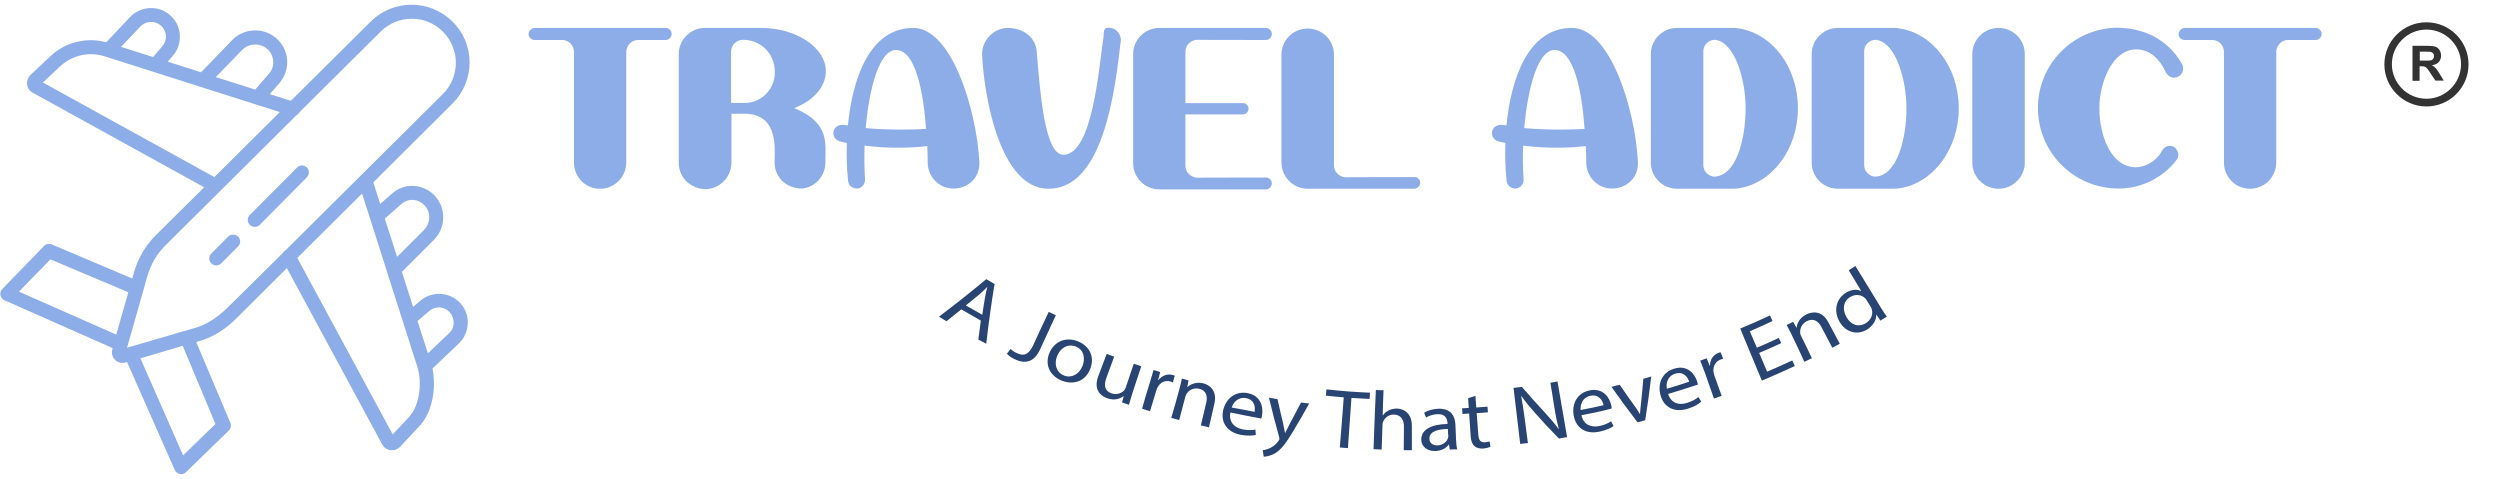 <?xml version="1.0" encoding="utf-8"?>
<!-- Generator: Adobe Illustrator 26.0.1, SVG Export Plug-In . SVG Version: 6.00 Build 0)  -->
<svg version="1.1" id="Layer_1" xmlns="http://www.w3.org/2000/svg" xmlns:xlink="http://www.w3.org/1999/xlink" x="0px" y="0px"
	 viewBox="0 0 1200 230" style="enable-background:new 0 0 1200 230;" xml:space="preserve">
<style type="text/css">
	.st0{fill:#8DADE8;}
	.st1{fill:#274472;}
	.st2{fill:#333333;}
</style>
<g>
	<g>
		<g>
			<path class="st0" d="M213.4,141.3c-4.1-0.8-8.4,0.3-11.6,3l-3.5,3l-5.4-16.8c0,0,0,0,0,0l15.3-15.3c4.7-4.6,5.9-11.9,2.9-17.8
				c-2.1-4.1-5.9-7-10.4-7.9c-4.4-0.9-9,0.3-12.4,3.3l-5.8,5.1l-3.3-10.4l38-37.8c5.3-5.3,8.2-12.3,8.2-19.7
				c0-7.5-2.9-14.5-8.3-19.7C206.3-0.4,188.8-0.4,178,10.3l-38.4,38.1l-10.1-3.2l4.7-5.4c3-3.6,4.3-8.2,3.4-12.8
				c-0.9-4.6-3.8-8.5-8-10.7c-6-3.1-13.5-1.9-18.2,3L96.5,34.7l-16-5.1l2.6-3c2.7-3.2,3.8-7.4,3-11.6c-0.8-4.1-3.4-7.6-7.2-9.6
				c-5.4-2.8-12.1-1.7-16.4,2.7L51,20.3c-9.4-2.6-19.6-0.1-26.7,6.6L14.6,36c-1.2,1.2-1.8,2.9-1.6,4.5c0.2,1.7,1.2,3.2,2.7,4
				l82.3,45.4l-23.2,23c-5.1,5-8.7,11.4-10.6,18.2l-0.7,2.6l-38.7-16.4c-1.3-0.5-2.8-0.2-3.7,0.8l-20,20.6c-0.8,0.8-1.1,1.9-0.9,3
				c0.2,1.1,0.9,2,1.9,2.4l52,23l-0.2,0.6c0,0,0,0,0,0c-0.5,1.8,0,3.7,1.3,5c1,1,2.3,1.5,3.7,1.5c0.4,0,0.9-0.1,1.3-0.2
				c0,0,0.1,0,0.1,0l0.7-0.2l22.9,51.8c0.4,1,1.4,1.7,2.4,1.9c0.2,0,0.4,0.1,0.6,0.1c0.9,0,1.7-0.3,2.3-0.9l20.6-20
				c1-1,1.3-2.4,0.8-3.7l-16.4-38.8l0.5-0.2c6.8-1.7,13.3-5.6,19.2-11.6l23.8-23.7l45.8,84.7c0.8,1.5,2.3,2.5,4,2.7
				c0.2,0,0.4,0,0.7,0c1.5,0,2.9-0.6,3.9-1.7l9.1-9.7c6.7-7.1,8.2-19,6.4-27.8l12.7-12.1c4.4-4.2,5.5-11,2.7-16.4
				C221,144.7,217.5,142.1,213.4,141.3z M192.7,97.9c1.9-1.6,4.3-2.3,6.7-1.8c2.4,0.5,4.5,2.1,5.7,4.3c1.7,3.3,1,7.4-1.6,10
				l-12.9,12.9l-5.9-18.4L192.7,97.9z M116.2,24c2.7-2.8,6.9-3.4,10.3-1.7c2.4,1.2,4,3.4,4.5,6c0.5,2.6-0.2,5.2-1.9,7.1l-6.6,7.6
				l-18.9-6L116.2,24z M67.4,12.7c2.2-2.3,5.6-2.8,8.4-1.4c1.9,1,3.3,2.8,3.7,4.9s-0.1,4.3-1.6,6l-4.4,5.2l-15.4-4.9L67.4,12.7z
				 M20.6,39.6l8.3-7.8c5.7-5.3,13.8-7.1,21.2-4.8l84.2,26.8L102.9,85L20.6,39.6z M9.1,140l15.1-15.5l37.4,15.8l-5.8,20.3L9.1,140z
				 M103.4,203.5l-15.5,15.1L67.4,172l20.3-6L103.4,203.5z M109.2,147.7c-5.1,5-10.7,8.4-16.2,9.9c0,0-0.1,0-0.1,0L61,166.9
				l9.6-33.9c1.6-5.8,4.6-11.1,8.9-15.3l62.8-62.4c0.6-0.3,1.1-0.8,1.4-1.4l39.1-38.8c4.1-4.1,9.5-6.1,14.9-6.1
				c5.4,0,10.7,2,14.8,6.1c4,4,6.3,9.3,6.3,15c0,5.7-2.2,11-6.2,15l-75.6,75.1c-0.6,0.3-1,0.8-1.3,1.3L109.2,147.7z M196.3,200.2
				l-7.8,8.3l-45.8-84.7l31.1-30.9l26.5,83.1C202.6,183.1,201.7,194.4,196.3,200.2z M215.6,159.9l-10.2,9.7l-5-15.5l5.6-4.8
				c1.7-1.4,3.8-2,6-1.6c2.1,0.4,3.9,1.8,4.9,3.7C218.4,154.3,217.9,157.8,215.6,159.9z"/>
			<path class="st0" d="M109.5,113.6l-8.1,8.1c-1.3,1.3-1.3,3.4,0,4.7c0.7,0.6,1.5,1,2.4,1c0.9,0,1.7-0.3,2.4-1l8.1-8.1
				c1.3-1.3,1.3-3.4,0-4.7C113,112.3,110.8,112.3,109.5,113.6z"/>
			<path class="st0" d="M147.3,85.1c1.3-1.3,1.3-3.4,0-4.7c-1.3-1.3-3.4-1.3-4.7,0l-22.7,22.8c-1.3,1.3-1.3,3.4,0,4.7
				c0.7,0.7,1.5,1,2.4,1c0.9,0,1.7-0.3,2.4-1L147.3,85.1z"/>
		</g>
	</g>
	<g>
		<g>
			<path class="st1" d="M461.4,148.5c-2.8,2.3-4.2,3.4-7.1,5.7c-1.4-0.9-2.1-1.3-3.6-2.2c7.7-5.8,15.3-11.8,22.7-18
				c1.6,0.9,2.4,1.4,4,2.3c-1.6,9.5-2.9,19.1-4,28.7c-1.5-0.8-2.3-1.2-3.8-2c0.5-3.6,0.7-5.4,1.2-9.1
				C467.1,151.7,465.2,150.7,461.4,148.5z M471.5,151.1c0.5-3.3,0.7-4.9,1.3-8.2c0.3-1.9,0.7-3.5,1.1-5.1c0,0,0,0-0.1,0
				c-1.2,1.2-2.4,2.4-3.7,3.5c-2.6,2.1-3.9,3.2-6.5,5.3C466.7,148.4,468.3,149.3,471.5,151.1z"/>
			<path class="st1" d="M503.4,149.7c1.3,0.6,2,1,3.4,1.6c-3,6.6-4.6,9.9-7.6,16.5c-3,6.5-7.6,6.9-12.4,4.5
				c-1.3-0.6-2.8-1.7-3.5-2.5c0.7-0.9,1.1-1.4,1.8-2.3c0.6,0.6,1.6,1.4,2.8,1.9c3.2,1.6,5.7,1.2,8-3.6
				C498.8,159.4,500.3,156.2,503.4,149.7z"/>
			<path class="st1" d="M523.3,177.1c-2.6,6.7-9,7.6-13.9,5.5c-5.5-2.3-8.1-7.7-5.6-13.4c2.7-5.9,8.4-7.5,13.8-5.3
				C523.2,166.3,525.5,171.5,523.3,177.1z M507.5,170.7c-1.7,3.9-0.5,8,3.1,9.5c3.5,1.5,7.3-0.4,9-4.5c1.2-3.1,1.1-7.6-3.1-9.3
				S508.9,167.3,507.5,170.7z"/>
			<path class="st1" d="M543.4,189.2c-0.6,1.9-1.1,3.6-1.5,5.1c-1.3-0.4-2-0.7-3.3-1.1c0.3-1.2,0.5-1.8,0.8-3.1c0,0-0.1,0-0.1,0
				c-1.5,1.2-4.3,2.4-8,1c-3.2-1.2-6.5-4.2-4.1-10.6c1.6-4.3,2.4-6.4,4-10.6c1.4,0.5,2.1,0.8,3.6,1.3c-1.5,4-2.2,6.1-3.7,10.1
				c-1.3,3.5-1,6.3,2.4,7.5c2.5,0.9,4.8-0.1,6-1.3c0.4-0.4,0.7-1,0.9-1.6c1.5-4.5,2.3-6.8,3.8-11.3c1.4,0.5,2.2,0.7,3.6,1.2
				C546.1,181.1,545.2,183.8,543.4,189.2z"/>
			<path class="st1" d="M552,183.4c0.7-2.2,1.2-4.1,1.7-5.8c1.3,0.4,1.9,0.6,3.2,1c-0.4,1.5-0.6,2.2-1,3.7c0.1,0,0.1,0,0.2,0.1
				c1.7-2.2,4.3-3.1,6.8-2.4c0.4,0.1,0.7,0.2,1,0.4c-0.4,1.3-0.6,1.9-0.9,3.2c-0.4-0.2-0.7-0.3-1.2-0.5c-2.6-0.7-5,0.5-6.2,2.9
				c-0.2,0.4-0.5,0.9-0.6,1.5c-1.2,4-1.8,6-3,9.9c-1.5-0.5-2.3-0.7-3.8-1.2C549.6,191.1,550.4,188.6,552,183.4z"/>
			<path class="st1" d="M566.1,186.8c0.5-1.9,0.9-3.5,1.2-5.1c1.3,0.4,1.9,0.5,3.2,0.9c-0.2,1.3-0.4,1.9-0.6,3.2c0,0,0.1,0,0.1,0
				c1.5-1.5,4.3-2.6,7.6-1.8c2.8,0.7,6.8,3.3,5.3,9.8c-1,4.5-1.6,6.8-2.6,11.3c-1.5-0.4-2.3-0.5-3.9-0.9c1-4.4,1.6-6.5,2.6-10.9
				c0.7-3,0.1-5.9-3.4-6.7c-2.4-0.6-4.7,0.5-5.9,2.2c-0.3,0.4-0.5,0.9-0.7,1.5c-1.2,4.5-1.8,6.8-3,11.3c-1.5-0.4-2.3-0.6-3.8-1
				C563.9,195,564.6,192.2,566.1,186.8z"/>
			<path class="st1" d="M590.6,198c-0.9,4.7,2,7.3,5.9,8.1c2.8,0.5,4.5,0.4,6.1,0.1c0.1,1,0.1,1.6,0.2,2.6c-1.5,0.3-3.9,0.5-7.3-0.1
				c-6.6-1.3-9.6-6-8.4-11.7c1.3-5.7,5.8-9.4,11.8-8.3c6.6,1.3,7.5,7.1,6.9,10.6c-0.1,0.7-0.3,1.3-0.4,1.6
				C599.4,199.8,596.5,199.2,590.6,198z M602.2,197.7c0.4-2.2,0.1-5.8-4.1-6.6c-3.8-0.7-6.1,2.1-6.9,4.5
				C595.6,196.4,597.8,196.8,602.2,197.7z"/>
			<path class="st1" d="M613.2,191.6c1.1,4.8,1.6,7.2,2.8,12.1c0.3,1.3,0.6,2.9,0.8,4.1c0,0,0.1,0,0.1,0c0.6-1.1,1.2-2.5,1.9-3.8
				c2.3-4.3,3.4-6.4,5.7-10.8c1.6,0.2,2.4,0.3,3.9,0.5c-2.9,5.2-4.4,7.8-7.5,13c-3.7,6.2-6.1,9.3-9.1,11c-2.2,1.2-4.2,1.5-5.2,1.5
				c-0.2-1.2-0.3-1.9-0.5-3.1c1-0.1,2.4-0.5,3.7-1.1c1.2-0.6,2.7-1.7,3.9-3.4c0.2-0.3,0.4-0.6,0.4-0.8c0-0.2,0-0.5-0.1-1
				c-2.1-7.6-3.1-11.4-4.9-18.9C610.8,191.2,611.6,191.3,613.2,191.6z"/>
			<path class="st1" d="M645,190.7c-3.5-0.3-5.2-0.4-8.6-0.8c0.1-1.2,0.2-1.8,0.3-3c8.3,0.9,12.5,1.2,20.9,1.6
				c-0.1,1.2-0.1,1.8-0.2,3c-3.5-0.2-5.2-0.3-8.7-0.5c-0.7,9.6-1,14.4-1.7,24.1c-1.6-0.1-2.4-0.2-3.9-0.3
				C643.9,205.1,644.3,200.3,645,190.7z"/>
			<path class="st1" d="M660.4,187.2c1.5,0.1,2.2,0.1,3.7,0.1c-0.2,4.9-0.3,7.3-0.4,12.1c0,0,0.1,0,0.1,0c0.6-1,1.6-1.8,2.8-2.4
				c1.1-0.6,2.5-0.9,3.9-0.9c2.8,0.1,7.2,1.7,7.2,8.4c0,4.6,0,6.9,0,11.6c-1.6,0-2.4,0-3.9,0c0-4.5,0.1-6.7,0.1-11.2
				c0-3.1-1.2-5.8-4.8-5.9c-2.4-0.1-4.4,1.5-5.2,3.4c-0.2,0.5-0.3,1-0.3,1.7c-0.2,4.7-0.2,7-0.4,11.7c-1.6-0.1-2.4-0.1-3.9-0.2
				C659.6,206.2,660,196.7,660.4,187.2z"/>
			<path class="st1" d="M695.9,215.8c-0.2-1-0.2-1.5-0.4-2.4c-0.1,0-0.1,0-0.1,0c-1.1,1.6-3.4,3-6.5,3.1c-4.4,0.1-6.7-2.7-6.7-5.5
				c0-4.7,4.5-7.3,12.6-7.5c0-0.2,0-0.2,0-0.4c-0.1-1.6-0.6-4.5-4.9-4.3c-1.9,0.1-3.9,0.7-5.4,1.6c-0.4-0.9-0.5-1.4-0.9-2.3
				c1.7-1.1,4.2-1.8,6.8-1.9c6.3-0.2,8,3.8,8.2,7.6c0.1,2.9,0.2,4.4,0.3,7.3c0.1,1.7,0.2,3.3,0.6,4.6
				C698.1,215.7,697.4,215.7,695.9,215.8z M695,205.9c-4.2,0.1-8.9,0.9-8.9,4.6c0,2.3,1.8,3.3,3.8,3.3c2.8-0.1,4.5-1.8,5.1-3.4
				c0.1-0.4,0.2-0.8,0.2-1.1C695,207.9,695,207.2,695,205.9z"/>
			<path class="st1" d="M708.2,190c0.2,2.2,0.2,3.3,0.4,5.6c2.1-0.2,3.2-0.2,5.4-0.4c0.1,1.1,0.1,1.6,0.2,2.7
				c-2.2,0.2-3.2,0.3-5.4,0.4c0.3,4.2,0.5,6.3,0.8,10.5c0.2,2.4,1,3.7,3.2,3.5c1-0.1,1.8-0.3,2.2-0.4c0.2,1.1,0.2,1.6,0.4,2.6
				c-0.7,0.3-1.9,0.6-3.4,0.8c-1.8,0.1-3.3-0.3-4.3-1.2c-1.1-1-1.7-2.7-1.8-5c-0.3-4.2-0.4-6.4-0.7-10.6c-1.3,0.1-1.9,0.1-3.2,0.2
				c-0.1-1.1-0.1-1.6-0.2-2.7c1.3-0.1,1.9-0.1,3.2-0.2c-0.1-1.9-0.2-2.8-0.3-4.7C706.1,190.7,706.8,190.5,708.2,190z"/>
			<path class="st1" d="M729.7,213.1c-1.1-9-2.1-17.9-3.2-26.9c1.6-0.2,2.4-0.3,4-0.5c4.3,5,6.5,7.4,11,12.3
				c2.6,2.8,4.8,5.4,6.6,7.9c0,0,0,0,0.1-0.1c-0.9-3.5-1.6-6.8-2.2-10.9c-0.7-4.5-1.1-6.7-1.8-11.2c1.4-0.2,2-0.3,3.4-0.6
				c1.5,8.9,3.1,17.8,4.6,26.7c-1.6,0.3-2.3,0.4-3.9,0.7c-4.7-4.8-7-7.2-11.4-12.2c-2.4-2.7-4.8-5.5-6.6-8.2c0,0-0.1,0-0.1,0.1
				c0.6,3.4,1.1,6.6,1.7,11c0.6,4.6,0.9,6.9,1.5,11.5C731.8,212.8,731.1,212.9,729.7,213.1z"/>
			<path class="st1" d="M759.1,199.3c1,4.7,4.7,6,8.6,5.2c2.8-0.6,4.3-1.4,5.6-2.3c0.5,0.9,0.7,1.4,1.2,2.3c-1.2,0.9-3.4,2-6.8,2.7
				c-6.6,1.4-11.2-1.8-12.3-7.6c-1.1-5.8,1.7-11,7.6-12.2c6.6-1.4,9.6,3.6,10.4,7.1c0.2,0.7,0.2,1.3,0.2,1.6
				C767.9,197.6,765,198.2,759.1,199.3z M769.7,194.5c-0.4-2.2-2.2-5.4-6.4-4.5c-3.8,0.8-4.8,4.3-4.6,6.8
				C763.1,196,765.3,195.5,769.7,194.5z"/>
			<path class="st1" d="M777.5,184.7c2.6,3.9,4,5.8,6.7,9.6c1.1,1.5,2.1,2.9,2.9,4.4c0.1,0,0.1,0,0.1,0c0.1-1.7,0.3-3.4,0.5-5.3
				c0.5-4.7,0.7-7,1.1-11.6c1.5-0.4,2.3-0.6,3.8-1.1c-1,8.4-1.6,12.6-2.9,21c-1.5,0.4-2.2,0.6-3.7,1c-5.1-6.7-7.6-10.1-12.5-17
				C775.2,185.2,776,185,777.5,184.7z"/>
			<path class="st1" d="M800.7,189.1c1.5,4.6,5.3,5.5,9.1,4.3c2.7-0.9,4.2-1.8,5.4-2.8c0.6,0.9,0.9,1.3,1.4,2.2
				c-1.1,1-3.2,2.4-6.5,3.4c-6.4,2-11.4-0.7-13-6.3c-1.6-5.6,0.6-11.1,6.4-12.9c6.5-2.1,10,2.6,11.1,6c0.2,0.7,0.3,1.2,0.4,1.6
				C809.3,186.4,806.5,187.4,800.7,189.1z M810.8,183.2c-0.7-2.2-2.7-5.1-6.8-3.8c-3.7,1.2-4.4,4.8-3.9,7.2
				C804.4,185.3,806.5,184.7,810.8,183.2z"/>
			<path class="st1" d="M818.3,178.8c-0.8-2.2-1.5-4-2.2-5.7c1.3-0.4,1.9-0.7,3.1-1.1c0.6,1.4,0.9,2.1,1.4,3.5c0.1,0,0.1,0,0.2-0.1
				c0-2.8,1.6-5.1,4-6c0.4-0.2,0.7-0.2,1.1-0.3c0.5,1.2,0.7,1.9,1.2,3.1c-0.4,0.1-0.8,0.2-1.3,0.4c-2.5,1-3.7,3.4-3.3,6.1
				c0.1,0.5,0.2,1,0.4,1.6c1.4,3.9,2.1,5.8,3.5,9.7c-1.5,0.5-2.2,0.8-3.7,1.3C821,186.4,820.1,183.9,818.3,178.8z"/>
			<path class="st1" d="M855,164.7c-4.2,1.9-6.3,2.9-10.6,4.7c1.5,3.6,2.3,5.4,3.8,9c4.9-2.1,7.3-3.2,12.1-5.4
				c0.5,1.1,0.7,1.6,1.2,2.7c-6.3,2.9-9.5,4.3-15.8,7c-3.5-8.3-6.9-16.7-10.4-25c5.7-2.4,8.6-3.6,14.3-6.3c0.5,1.1,0.7,1.6,1.2,2.7
				c-4.3,2-6.5,3-10.9,4.9c1.3,3.1,2,4.7,3.4,7.9c4.2-1.8,6.3-2.7,10.5-4.7C854.3,163.1,854.5,163.6,855,164.7z"/>
			<path class="st1" d="M860,160.7c-0.9-1.8-1.6-3.3-2.4-4.7c1.2-0.6,1.8-0.9,3.1-1.5c0.6,1.1,1,1.7,1.6,2.8c0,0,0,0,0.1,0
				c0.1-2.1,1.5-4.8,4.7-6.4c2.6-1.3,7.4-2.1,10.5,3.8c2.2,4.1,3.3,6.2,5.5,10.3c-1.4,0.8-2.1,1.1-3.6,1.9c-2.1-4-3.1-6-5.2-9.9
				c-1.4-2.8-3.8-4.5-7.1-2.8c-2.3,1.2-3.3,3.5-3.1,5.6c0,0.5,0.2,1.1,0.5,1.6c2.1,4.2,3.1,6.3,5.1,10.5c-1.4,0.7-2.2,1.1-3.6,1.8
				C863.7,168.4,862.5,165.8,860,160.7z"/>
			<path class="st1" d="M890.6,127.7c4.9,8,7.4,12,12.3,20.1c0.9,1.5,2,3.1,2.8,4.2c-1.3,0.8-1.9,1.1-3.1,1.9
				c-0.8-1.1-1.1-1.7-1.9-2.8c0,0,0,0-0.1,0c0.1,2.5-1.5,5.3-4.6,7.2c-4.7,2.7-10.2,1.2-13.1-4c-3.1-5.6-1.2-11.2,3.3-13.9
				c2.8-1.6,5.4-1.6,7.1-0.7c0,0,0,0,0.1,0c-2.4-4-3.6-6-6-10C888.7,128.9,889.3,128.5,890.6,127.7z M896.1,144.3
				c-0.2-0.4-0.6-0.9-0.9-1.2c-1.7-1.6-4.4-2.1-7-0.6c-3.5,2-4,6-1.9,9.7c1.9,3.4,5.4,5.2,9.2,3c2.3-1.4,3.7-4,3-6.6
				c-0.1-0.5-0.3-0.9-0.6-1.4C897.2,146,896.8,145.5,896.1,144.3z"/>
		</g>
	</g>
	<g>
		<path class="st0" d="M256.8,13.4h62.7c1.5,0,2.9,1.3,2.9,2.9c0,1.5-1.3,2.9-2.9,2.9h-13.6c-3,0.2-5.3,2.8-5.3,5.8v53
			c0,6.9-5.6,12.6-12.6,12.6s-12.5-5.6-12.5-12.6V25c0-3.1-2.3-5.6-5.3-5.8h-13.6c-1.5,0-2.9-1.3-2.9-2.9
			C253.9,14.7,255.2,13.4,256.8,13.4z"/>
		<path class="st0" d="M325.8,78V26c0-6.9,5.6-12.6,12.6-12.6h26.8c17.2,0,31.2,9.5,31.2,20.8c0,7.6-6.1,14.2-15.2,17.7
			c17.5,7.1,14.9,17.4,15,26.1c0,6.5-4.9,11.9-11.2,12.5c-7.3,0-13.2-5.1-13.2-12.6c0-6,2.1-22.5-13.4-23.3h-7.3V78
			c0,6.9-5.6,12.8-12.6,12.8c-2.2,0-4.4-0.7-6.4-1.8C328.1,86.8,325.7,82.5,325.8,78z M350.9,25v24.4h7.3c7.9-0.4,14-7.2,13.7-15.1
			c0-8.5-6.7-15.2-15.2-15.2C353.4,19.1,350.8,21.8,350.9,25z"/>
		<path class="st0" d="M470.1,77.7c0.2,3.4-1,6.7-3.3,9.1c-2.4,2.4-5.6,3.7-9,3.7h-0.2c-6.8,0-12.3-5.6-12.3-12.5
			c0-2.4-0.1-5.2-0.2-7.9c-4.6,0.6-9.4,0.8-14,0.8c-5.4,0-10.7-0.3-16.1-1c-0.2,5.4-0.1,10.8,0.2,16.3c0.1,2.2-1.5,4.1-3.7,4.3
			c-2.2,0-4.1-1.3-4.4-3.5c-0.7-6.2-0.8-12.3-0.6-18.4c-1.2-0.2-2.3-0.4-3.5-0.8c-2.1-0.6-3.3-2.6-2.9-4.7c0.6-2.3,2.4-3.2,4.6-3.2
			l2.3,0.3c2.2-22.6,10.5-46.8,31.4-46.8C456.7,13.4,468.7,52.4,470.1,77.7z M432.8,62.2c4,0,7.8-0.1,11.7-0.3
			c-1.3-18.3-5.2-37.9-14.4-37.9c-8.3,0-12.9,19.1-14.6,37.5C421.3,62,427.1,62.2,432.8,62.2z"/>
		<path class="st0" d="M536.3,15.1c1.1,1.1,1.8,2.6,1.7,4.3c-2.9,25.8-8.8,71.2-34.7,71.2c-23.8,0-31.1-46-31.9-64.4
			c-0.1-6.9,5.4-12.6,12.2-12.8c7.2,0,13.3,4.1,14,11.1c1.7,20.5,3.9,49.8,12.8,49.8c14.2,0,17.1-42.9,19.2-55.8
			c0.4-2.6-0.4-5.2,2.4-5.2C533.7,13.4,535.1,13.7,536.3,15.1z"/>
		<path class="st0" d="M543.9,26c0-6.9,5.6-12.6,12.6-12.6h51.1c1.5,0,2.9,1.3,2.9,2.9c0,1.5-1.3,2.9-2.9,2.9
			c-30.4,0-32.9-0.1-32.9-0.1c-3.2,0.1-5.8,2.6-5.7,6v24.4h27.7c1.4,0,2.6,1.2,2.6,2.6c0,1.5-1.2,2.8-2.6,2.8h-27.7v24.4
			c-0.1,3.2,2.3,5.7,5.5,6c0,0,1.7-0.1,33.2-0.1c1.4,0,2.8,1.3,2.8,2.8c0,1.5-1.3,2.9-2.9,2.9h-51.1c-6.9,0-12.6-5.6-12.6-12.6V26z"
			/>
		<path class="st0" d="M681.7,87.7c0,0.8-0.3,1.5-0.9,2c-0.6,0.6-1.2,0.9-2,0.9h-51.1c-6.9,0-12.6-5.6-12.6-12.6V26
			c0.1-6.8,5.7-12.3,12.6-12.3s12.5,5.5,12.6,12.3v53.1c-0.1,3.2,2.3,5.7,5.4,6c0,0,1.1-0.1,33.3-0.1
			C680.5,84.9,681.7,86.2,681.7,87.7z"/>
		<path class="st0" d="M786.2,77.7c0.2,3.4-1,6.7-3.3,9.1c-2.4,2.4-5.6,3.7-9,3.7h-0.2c-6.8,0-12.3-5.6-12.3-12.5
			c0-2.4-0.1-5.2-0.2-7.9c-4.6,0.6-9.4,0.8-14,0.8c-5.4,0-10.7-0.3-16.1-1c-0.2,5.4-0.1,10.8,0.2,16.3c0.1,2.2-1.5,4.1-3.7,4.3
			c-2.2,0-4.1-1.3-4.4-3.5c-0.7-6.2-0.8-12.3-0.6-18.4c-1.2-0.2-2.3-0.4-3.5-0.8c-2.1-0.6-3.3-2.6-2.9-4.7c0.6-2.3,2.4-3.2,4.6-3.2
			l2.3,0.3c2.2-22.6,10.5-46.8,31.4-46.8C772.9,13.4,784.9,52.4,786.2,77.7z M748.9,62.2c4,0,7.8-0.1,11.7-0.3
			c-1.3-18.3-5.2-37.9-14.4-37.9c-8.3,0-12.9,19.1-14.6,37.5C737.5,62,743.2,62.2,748.9,62.2z"/>
		<path class="st0" d="M863,52c0,19.5-12.2,35.7-28,38.3c-2.1,0.3-2.6,0.3-7.4,0.3c-3.9,0-10.4,0-22.6,0c-6.9,0-12.6-5.6-12.6-12.6
			V26c0-6.9,5.6-12.6,12.6-12.6c14.4,0,21.6,0,25,0c5.3,0,2.4,0,4.2,0.2C850.5,15.8,863,32.1,863,52z M837.9,52
			c0-14.1-5.3-32-14.8-32.9c-3.2,0.1-5.6,2.6-5.5,5.8v54.1c-0.1,3,2.1,5.4,5,5.8C833.5,84.7,837.9,66.5,837.9,52z"/>
		<path class="st0" d="M940.2,52c0,19.5-12.2,35.7-28,38.3c-2.1,0.3-2.6,0.3-7.4,0.3c-3.9,0-10.4,0-22.6,0
			c-6.9,0-12.6-5.6-12.6-12.6V26c0-6.9,5.6-12.6,12.6-12.6c14.4,0,21.6,0,25,0c5.3,0,2.4,0,4.2,0.2C927.6,15.8,940.2,32.1,940.2,52z
			 M915.1,52c0-14.1-5.3-32-14.8-32.9c-3.2,0.1-5.6,2.6-5.5,5.8v54.1c-0.1,3,2.1,5.4,5,5.8C910.6,84.7,915.1,66.5,915.1,52z"/>
		<path class="st0" d="M971.9,26v52c0,6.9-5.6,12.6-12.6,12.6c-6.9,0-12.6-5.6-12.6-12.6V26c0-6.9,5.6-12.6,12.6-12.6
			C966.3,13.4,971.9,19,971.9,26z"/>
		<path class="st0" d="M1047.3,35.1c-0.8,1.3-2.1,2.1-3.6,2.2c-1.7,0-3.2-1-4-2.4c-2.9-6.5-7.8-11.2-14.3-11.2
			c-11.4,0-17.7,15.8-17.7,28.2c0,12.6,5.2,28.4,17.7,28.4c5.4-0.3,10.1-3.5,12.6-8.3c0.7-1.2,2-2,3.4-2c1.7,0,3.1,0.9,3.7,2.4
			c0.8,1.3,0.6,3.1-0.3,4.3c-6.6,8.7-17,13.8-27.9,13.8c-21.4,0-38.7-17.3-38.7-38.7c0-20.8,16.6-37.9,37.5-38.5
			c13.3,0,24.8,5.5,31.6,17.3C1048.1,32.1,1048.1,33.8,1047.3,35.1z"/>
		<path class="st0" d="M1048.8,13.4h62.7c1.5,0,2.9,1.3,2.9,2.9c0,1.5-1.3,2.9-2.9,2.9h-13.6c-3,0.2-5.3,2.8-5.3,5.8v53
			c0,6.9-5.6,12.6-12.6,12.6c-6.9,0-12.5-5.6-12.5-12.6V25c0-3.1-2.3-5.6-5.3-5.8h-13.6c-1.5,0-2.9-1.3-2.9-2.9
			C1045.9,14.7,1047.2,13.4,1048.8,13.4z"/>
	</g>
	<g>
		<g>
			<g>
				<path class="st2" d="M1164.7,14.2c9.2,0,16.6,7.5,16.6,16.6s-7.5,16.6-16.6,16.6c-9.2,0-16.6-7.5-16.6-16.6
					S1155.5,14.2,1164.7,14.2 M1164.7,10.7c-11.2,0-20.2,9.1-20.2,20.2s9.1,20.2,20.2,20.2c11.2,0,20.2-9.1,20.2-20.2
					S1175.9,10.7,1164.7,10.7L1164.7,10.7z"/>
			</g>
		</g>
		<g>
			<path class="st2" d="M1158.1,22h7.1c2.5,0,3.3,0.3,3.8,0.4c1.9,0.7,2.7,2.6,2.7,4.3c0,1.8-0.9,3.4-2.5,4.1
				c-0.6,0.3-1.2,0.4-1.9,0.5v0c1.4,0.8,2.1,1.4,3.7,4.1l2,3.3h-4l-2.4-3.6c-2-3-2.2-3.3-4.5-3.3h-0.7v7h-3.4V22z M1161.5,29.1h2.5
				c1,0,2.5,0,3-0.2c1.2-0.4,1.3-1.5,1.3-2c0-0.7-0.2-1.3-0.9-1.7c-0.6-0.4-1-0.4-3.3-0.4h-2.6V29.1z"/>
		</g>
	</g>
</g>
</svg>
